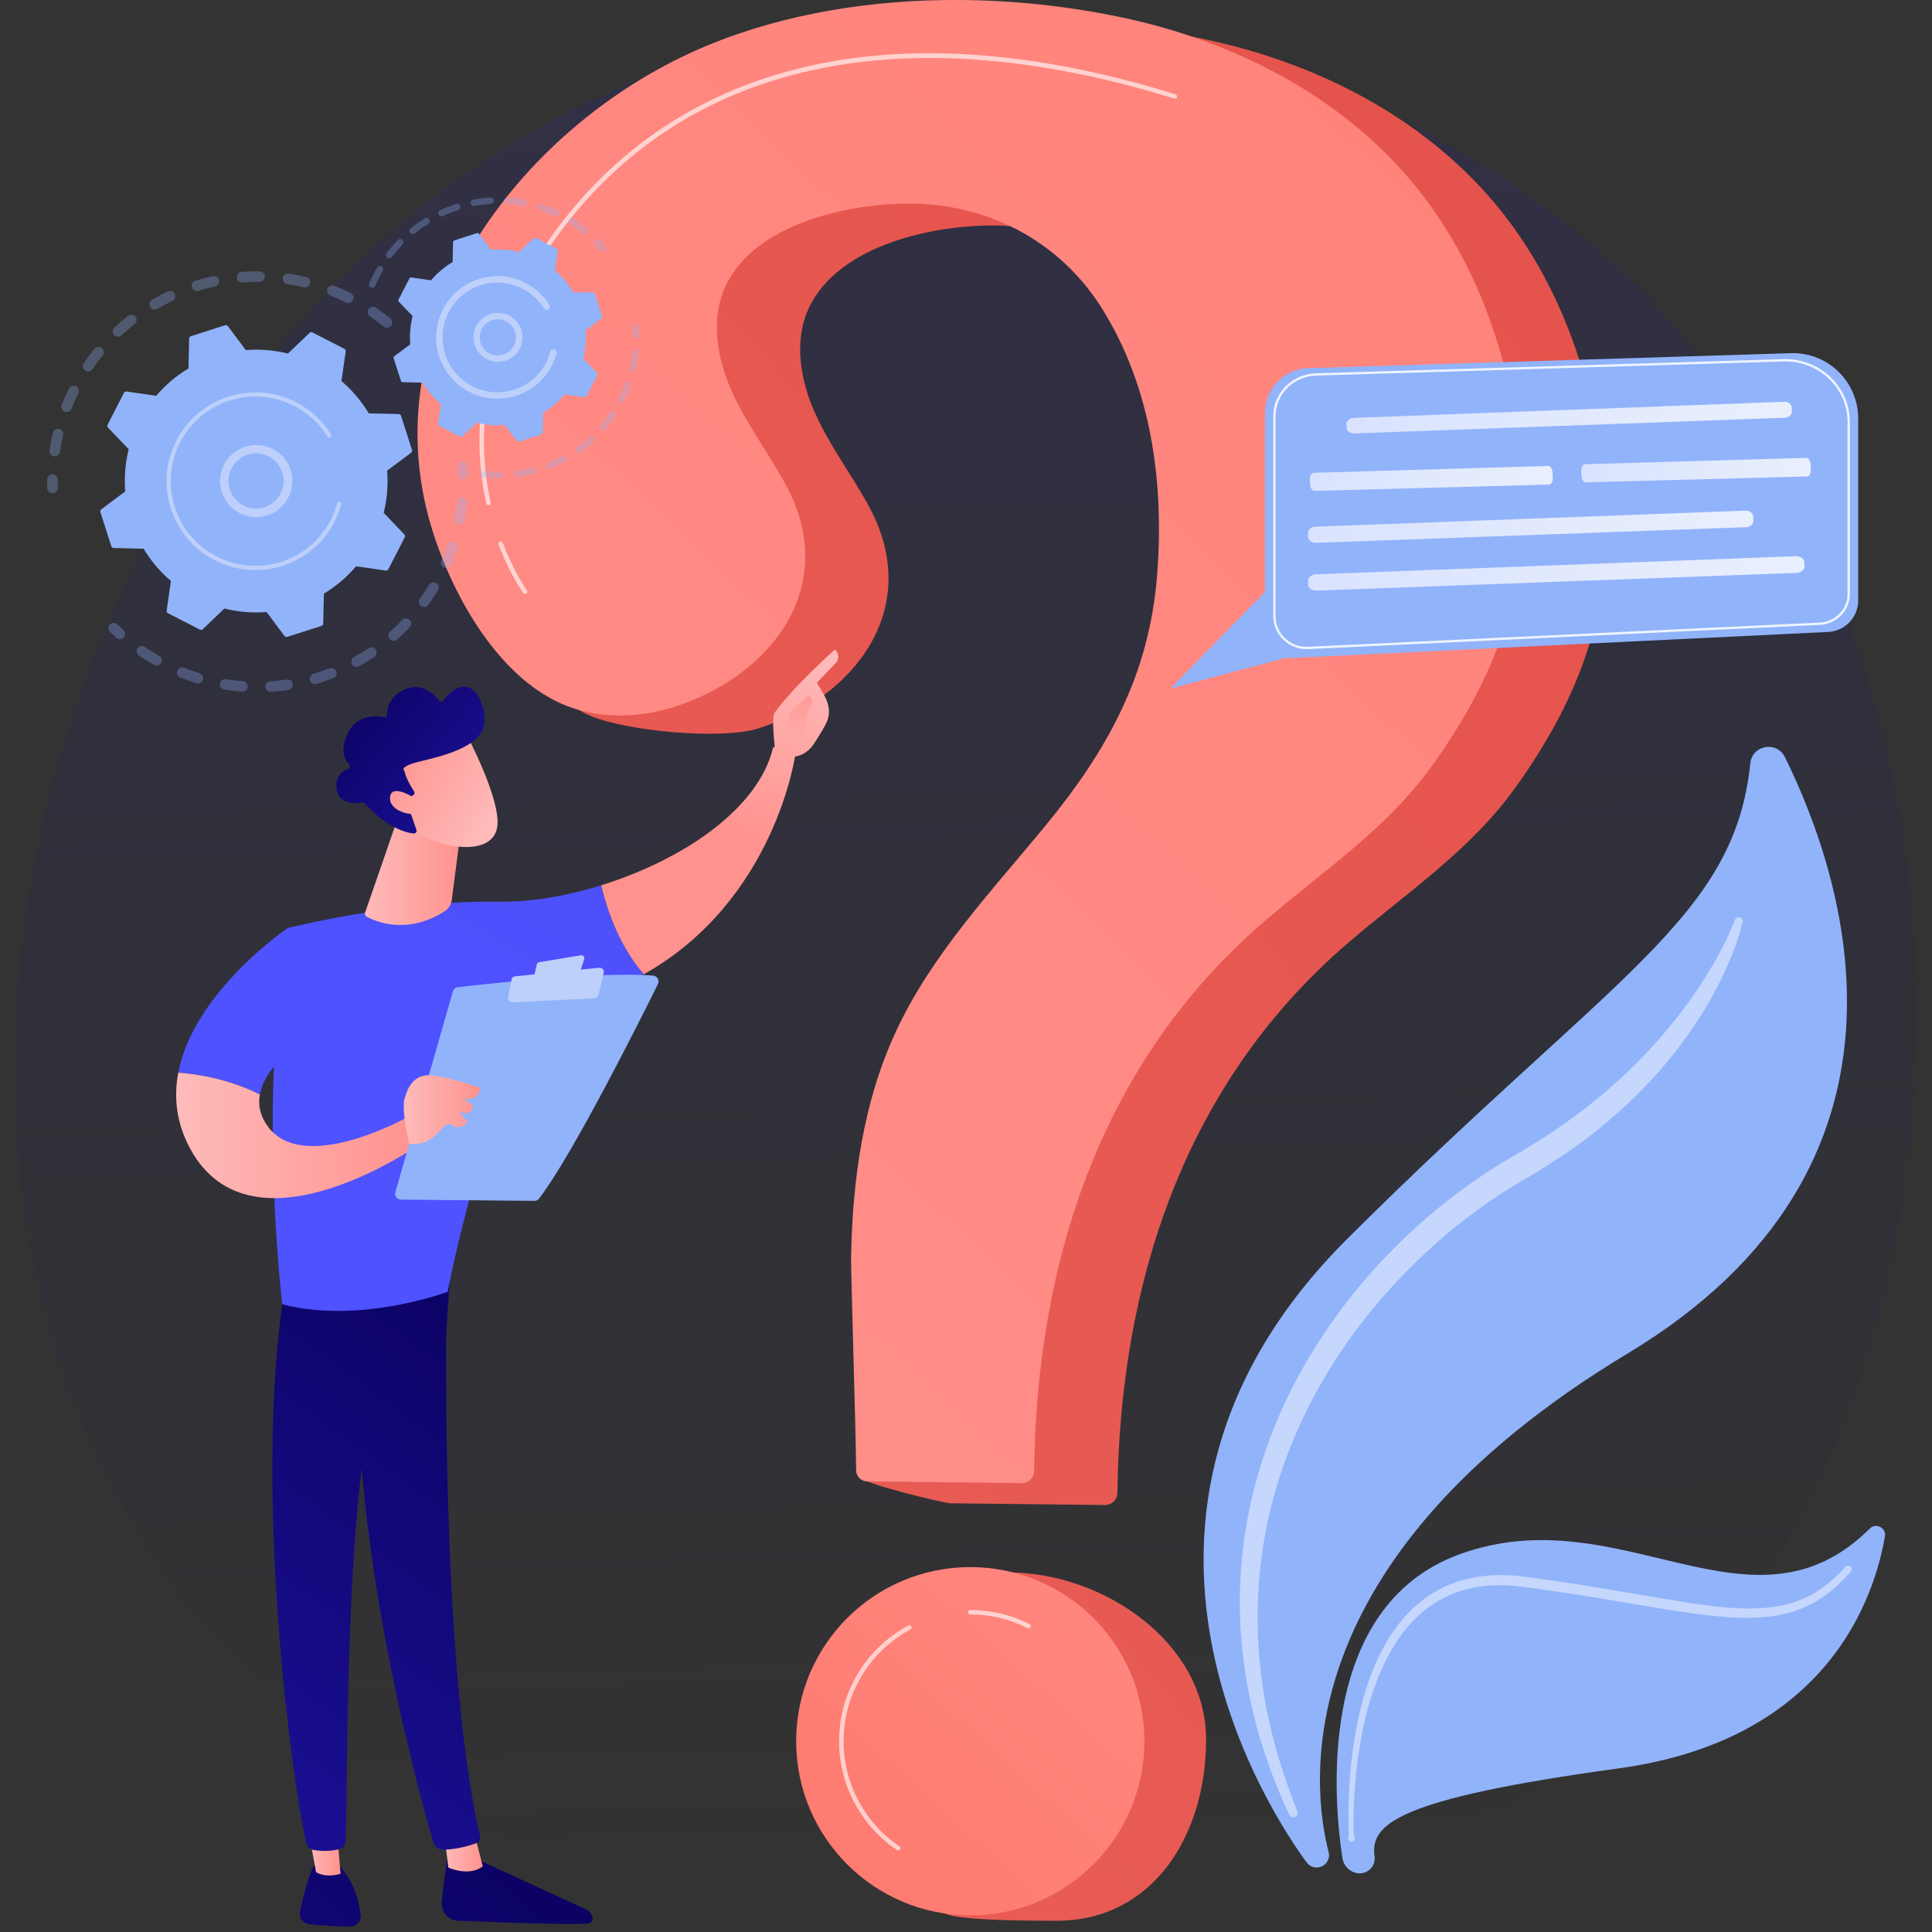 <svg width="120" height="120" viewBox="0 0 120 120" fill="none" xmlns="http://www.w3.org/2000/svg">
<rect x="0" y="0" width="120" height="120" fill="#333333" stroke="none"/>
<g clip-path="url(#clip0_464_4874)">
<path d="M105.365 103.302C102.939 105.857 100.643 107.502 98.83 108.805C77.509 124.103 52.281 119.644 46.92 118.555C39.002 116.947 23.698 113.838 12.634 100.826C-4.106 81.141 -1.499 50.127 11.486 29.653C13.86 25.908 26.405 5.123 51.905 1.79C67.337 -0.228 85.326 3.841 98.353 14.755C125.698 37.664 123.751 83.946 105.365 103.302Z" fill="url(#paint0_linear_464_4874)"/>
<path d="M81.679 115.989C81.578 115.976 81.48 115.942 81.391 115.89C81.303 115.838 81.226 115.769 81.165 115.686C79.365 113.261 66.28 94.282 83.694 76.933C100.225 60.464 107.719 57.083 108.716 47.405C108.832 46.275 110.36 46.004 110.862 47.022C114.619 54.636 120.471 72.402 101.104 84.063C79.739 96.926 81.49 111.027 82.523 115.034C82.555 115.156 82.556 115.284 82.527 115.406C82.497 115.529 82.438 115.642 82.354 115.737C82.271 115.831 82.165 115.903 82.047 115.947C81.928 115.991 81.801 116.005 81.676 115.988L81.679 115.989Z" fill="#91B3FA"/>
<path d="M84.329 116.35C84.092 116.318 83.872 116.211 83.701 116.044C83.531 115.877 83.419 115.659 83.382 115.424C82.872 112.124 81.62 99.791 90.705 96.521C100.707 92.921 108.782 102.235 116.133 94.945C116.519 94.559 117.171 94.895 117.076 95.433C116.422 99.241 113.507 108.062 100.54 109.837C86.66 111.737 85.098 113.329 85.378 115.304C85.397 115.446 85.383 115.591 85.337 115.727C85.291 115.863 85.214 115.987 85.112 116.088C85.01 116.189 84.886 116.265 84.75 116.311C84.614 116.356 84.469 116.37 84.326 116.35H84.329Z" fill="#91B3FA"/>
<path opacity="0.47" d="M108.234 57.272C108.066 57.974 107.844 58.663 107.57 59.332C107.304 59.999 107.004 60.652 106.67 61.289C106.014 62.568 105.226 63.777 104.363 64.932C102.626 67.231 100.524 69.251 98.208 70.964C97.047 71.809 95.842 72.591 94.596 73.305C93.406 73.998 92.261 74.765 91.168 75.601C88.976 77.28 86.984 79.204 85.231 81.336C81.733 85.59 79.251 90.722 78.434 96.19C78.022 98.93 78.006 101.714 78.387 104.458C78.758 107.211 79.544 109.907 80.578 112.506C80.603 112.572 80.602 112.644 80.575 112.708C80.549 112.773 80.498 112.824 80.434 112.852C80.37 112.88 80.298 112.882 80.232 112.858C80.166 112.834 80.113 112.786 80.082 112.723C78.872 110.154 77.968 107.424 77.468 104.604C76.949 101.773 76.867 98.879 77.224 96.024C77.572 93.163 78.379 90.362 79.539 87.724C80.698 85.087 82.243 82.621 84.042 80.373C85.84 78.124 87.925 76.107 90.205 74.347C91.348 73.466 92.545 72.658 93.79 71.928C95.01 71.227 96.169 70.513 97.291 69.705C99.532 68.105 101.602 66.258 103.384 64.149C104.283 63.099 105.107 61.987 105.848 60.82C106.579 59.652 107.262 58.42 107.755 57.144L107.761 57.128C107.782 57.067 107.826 57.017 107.883 56.988C107.94 56.959 108.006 56.954 108.067 56.973C108.128 56.992 108.18 57.033 108.211 57.09C108.241 57.146 108.249 57.212 108.232 57.273L108.234 57.272Z" fill="white"/>
<path opacity="0.47" d="M83.752 114.111C83.795 113.992 83.781 113.881 83.777 113.769L83.767 113.428L83.759 112.749C83.759 112.295 83.769 111.842 83.789 111.39C83.829 110.484 83.907 109.579 84.028 108.68C84.275 106.883 84.682 105.091 85.407 103.404C86.124 101.727 87.211 100.126 88.787 99.08C89.575 98.564 90.453 98.203 91.376 98.014C92.293 97.821 93.236 97.792 94.158 97.873C97.77 98.292 101.312 98.985 104.863 99.548C106.632 99.811 108.425 100.047 110.161 99.809C110.592 99.748 111.017 99.651 111.431 99.519C111.843 99.382 112.24 99.204 112.617 98.99C113.372 98.558 114.036 97.969 114.631 97.315C114.67 97.274 114.724 97.25 114.781 97.248C114.838 97.246 114.893 97.265 114.936 97.303C114.978 97.341 115.004 97.394 115.009 97.45C115.014 97.507 114.996 97.563 114.96 97.607C114.36 98.299 113.672 98.939 112.869 99.421C112.467 99.662 112.043 99.863 111.602 100.021C111.16 100.173 110.706 100.288 110.245 100.364C108.395 100.635 106.562 100.404 104.773 100.159C102.979 99.902 101.208 99.571 99.43 99.284C97.652 98.996 95.865 98.716 94.1 98.509C93.228 98.424 92.347 98.445 91.498 98.617C90.648 98.782 89.836 99.108 89.106 99.576C87.639 100.51 86.575 101.996 85.852 103.604C85.121 105.221 84.687 106.972 84.412 108.738C84.276 109.623 84.183 110.516 84.126 111.411C84.098 111.858 84.08 112.306 84.072 112.755L84.067 113.427L84.072 113.763C84.075 113.874 84.072 113.988 84.124 114.094C84.14 114.124 84.148 114.158 84.147 114.192C84.147 114.226 84.138 114.259 84.121 114.288C84.104 114.318 84.081 114.343 84.052 114.361C84.023 114.379 83.991 114.39 83.957 114.392C83.923 114.394 83.889 114.388 83.859 114.374C83.828 114.36 83.801 114.339 83.78 114.312C83.76 114.285 83.746 114.253 83.741 114.22C83.736 114.187 83.739 114.152 83.75 114.12L83.752 114.111Z" fill="white"/>
<path d="M64.875 1.363C59.432 1.32 53.941 2.183 49.083 4.199C37.774 8.891 28.177 21.306 31.934 33.986C33.154 38.105 32.513 42.65 36.617 44.44C38.837 45.409 44.884 45.986 47.183 45.222C53.294 43.193 57.311 37.641 53.988 31.482C52.923 29.511 51.545 27.711 50.627 25.665C49.709 23.62 49.289 21.196 50.226 19.16C52.065 15.165 58.175 13.894 62.137 14.014C66.814 14.155 71.052 16.469 73.569 20.437C76.705 25.383 77.499 31.398 77.04 37.139C76.549 43.281 73.959 47.972 70.078 52.685C66.735 56.742 63.055 60.636 60.834 65.4C58.795 69.771 58.129 74.619 58.037 79.404C58.019 80.331 53.408 89.071 53.427 91.741C53.43 92.118 58.655 93.369 59.035 93.372L68.63 93.479C68.833 93.482 69.028 93.404 69.174 93.262C69.319 93.121 69.402 92.927 69.405 92.724C69.551 79.735 73.546 67.35 83.66 58.626C87.341 55.452 91.304 52.867 94.166 48.86C98.245 43.149 100.257 37.53 99.676 30.482C99.146 24.045 97.026 17.604 92.83 12.61C88.32 7.243 81.72 3.891 74.86 2.445C71.576 1.754 68.231 1.392 64.875 1.363Z" fill="url(#paint1_linear_464_4874)"/>
<path d="M74.913 108.043C74.913 114.016 71.602 119.301 65.629 119.301C64.338 119.301 59.95 119.313 58.803 118.898C54.638 117.394 54.623 114.195 54.623 109.512C54.623 103.539 56.64 97.665 62.613 97.665C68.586 97.665 74.913 102.069 74.913 108.043Z" fill="url(#paint2_linear_464_4874)"/>
<path d="M59.703 5.23875e-05C54.26 -0.043 48.768 0.82 43.91 2.836C32.602 7.53 23.005 19.945 26.761 32.626C27.981 36.746 30.802 41.931 34.906 43.722C37.126 44.69 39.711 44.626 42.01 43.863C48.121 41.834 52.138 36.281 48.815 30.123C47.75 28.152 46.372 26.352 45.454 24.306C44.536 22.261 44.116 19.837 45.053 17.801C46.891 13.805 53.002 12.535 56.962 12.655C61.639 12.796 65.877 15.109 68.394 19.078C71.53 24.023 72.325 30.038 71.865 35.779C71.374 41.922 68.784 46.613 64.903 51.325C61.56 55.382 57.88 59.277 55.659 64.041C53.62 68.412 52.954 73.26 52.862 78.045C52.844 78.972 53.156 88.656 53.176 91.326C53.177 91.507 53.25 91.681 53.378 91.809C53.507 91.938 53.68 92.01 53.862 92.012L63.457 92.119C63.66 92.122 63.855 92.044 64.001 91.902C64.146 91.761 64.229 91.567 64.232 91.365C64.378 78.375 68.373 65.991 78.487 57.267C82.168 54.092 86.132 51.507 88.993 47.5C93.072 41.79 95.084 36.172 94.505 29.122C93.975 22.685 91.856 16.245 87.66 11.251C83.148 5.883 76.548 2.529 69.688 1.084C66.403 0.392 63.059 0.029 59.703 5.23875e-05Z" fill="url(#paint3_linear_464_4874)"/>
<path d="M60.267 118.966C66.24 118.966 71.082 114.124 71.082 108.151C71.082 102.177 66.24 97.335 60.267 97.335C54.293 97.335 49.451 102.177 49.451 108.151C49.451 114.124 54.293 118.966 60.267 118.966Z" fill="url(#paint4_linear_464_4874)"/>
<path opacity="0.63" d="M30.34 31.384C30.308 31.384 30.278 31.373 30.253 31.353C30.229 31.333 30.212 31.306 30.205 31.275C29.448 27.853 29.335 22.494 33.109 16.397C36.794 10.447 41.962 6.465 48.468 4.563C55.424 2.53 63.682 2.965 73.015 5.856C73.049 5.868 73.078 5.893 73.094 5.925C73.111 5.957 73.114 5.994 73.103 6.029C73.092 6.064 73.069 6.093 73.037 6.11C73.005 6.127 72.968 6.132 72.933 6.122C55.004 0.566 40.945 4.267 33.348 16.543C29.619 22.561 29.729 27.843 30.476 31.215C30.48 31.233 30.481 31.251 30.477 31.269C30.474 31.287 30.468 31.304 30.458 31.32C30.448 31.335 30.435 31.348 30.42 31.359C30.405 31.369 30.388 31.377 30.37 31.381C30.36 31.383 30.35 31.384 30.34 31.384Z" fill="white"/>
<path opacity="0.63" d="M32.615 36.89C32.593 36.89 32.571 36.885 32.552 36.875C32.532 36.865 32.515 36.851 32.502 36.833C32.469 36.79 31.69 35.712 30.965 33.815C30.952 33.78 30.953 33.742 30.968 33.708C30.983 33.675 31.011 33.648 31.046 33.635C31.08 33.622 31.118 33.623 31.152 33.638C31.186 33.653 31.212 33.681 31.225 33.716C31.935 35.575 32.719 36.659 32.725 36.669C32.736 36.684 32.743 36.701 32.748 36.719C32.752 36.736 32.753 36.755 32.75 36.773C32.747 36.791 32.741 36.808 32.731 36.824C32.722 36.839 32.709 36.853 32.694 36.864C32.671 36.88 32.643 36.89 32.615 36.89Z" fill="white"/>
<path opacity="0.63" d="M63.886 101.14C63.864 101.14 63.842 101.135 63.823 101.125C62.721 100.565 61.502 100.274 60.266 100.278C60.229 100.278 60.194 100.263 60.168 100.237C60.142 100.211 60.127 100.176 60.127 100.139C60.127 100.102 60.142 100.067 60.168 100.041C60.194 100.015 60.229 100 60.266 100C61.545 99.997 62.807 100.297 63.948 100.878C63.975 100.892 63.998 100.915 64.011 100.943C64.024 100.972 64.027 101.004 64.02 101.034C64.013 101.064 63.995 101.091 63.971 101.111C63.946 101.13 63.916 101.14 63.885 101.14H63.886Z" fill="white"/>
<path opacity="0.63" d="M55.788 114.932C55.76 114.932 55.733 114.923 55.71 114.908C54.546 114.123 53.605 113.05 52.977 111.794C52.349 110.538 52.057 109.141 52.127 107.739C52.198 106.337 52.63 104.977 53.381 103.79C54.132 102.604 55.176 101.631 56.414 100.967C56.43 100.958 56.448 100.951 56.466 100.949C56.485 100.946 56.504 100.948 56.522 100.953C56.54 100.958 56.556 100.966 56.571 100.978C56.586 100.99 56.598 101.004 56.607 101.021C56.616 101.037 56.621 101.055 56.623 101.074C56.625 101.093 56.623 101.111 56.617 101.129C56.611 101.147 56.602 101.163 56.589 101.178C56.577 101.192 56.562 101.203 56.545 101.211C55.35 101.853 54.341 102.792 53.615 103.938C52.89 105.084 52.473 106.398 52.404 107.753C52.336 109.108 52.619 110.457 53.225 111.67C53.831 112.883 54.741 113.919 55.865 114.678C55.89 114.695 55.909 114.719 55.918 114.747C55.928 114.775 55.929 114.805 55.92 114.834C55.911 114.862 55.894 114.887 55.87 114.905C55.846 114.922 55.817 114.932 55.788 114.932Z" fill="white"/>
<g opacity="0.3">
<path d="M24.289 20.234C24.262 20.267 24.228 20.295 24.19 20.316C24.153 20.336 24.111 20.349 24.069 20.354C24.026 20.358 23.983 20.354 23.941 20.342C23.9 20.33 23.862 20.31 23.828 20.282C23.555 20.062 23.271 19.849 22.976 19.651C22.905 19.603 22.856 19.529 22.839 19.445C22.822 19.361 22.839 19.274 22.885 19.202L22.889 19.197C22.938 19.125 23.013 19.076 23.099 19.06C23.184 19.044 23.272 19.062 23.344 19.111C23.651 19.319 23.953 19.543 24.24 19.776C24.303 19.826 24.345 19.898 24.358 19.978C24.37 20.058 24.353 20.14 24.309 20.207C24.303 20.217 24.296 20.226 24.289 20.234ZM21.487 18.785C21.171 18.629 20.845 18.485 20.518 18.357C20.439 18.323 20.376 18.261 20.343 18.182C20.31 18.103 20.309 18.015 20.34 17.935C20.371 17.855 20.432 17.791 20.51 17.756C20.588 17.721 20.677 17.718 20.757 17.747C21.1 17.882 21.443 18.033 21.777 18.198C21.816 18.217 21.85 18.243 21.878 18.276C21.907 18.308 21.929 18.346 21.942 18.386C21.956 18.427 21.962 18.47 21.959 18.513C21.956 18.556 21.945 18.598 21.926 18.636C21.92 18.648 21.913 18.659 21.907 18.67C21.863 18.737 21.796 18.786 21.719 18.807C21.642 18.828 21.559 18.821 21.487 18.785ZM18.875 17.842C18.532 17.761 18.183 17.693 17.835 17.641C17.75 17.627 17.674 17.58 17.623 17.511C17.573 17.441 17.552 17.355 17.564 17.27C17.577 17.185 17.623 17.108 17.691 17.057C17.76 17.005 17.846 16.982 17.932 16.994C18.298 17.049 18.667 17.12 19.027 17.206C19.069 17.216 19.108 17.234 19.143 17.259C19.178 17.284 19.207 17.316 19.23 17.353C19.253 17.389 19.268 17.43 19.274 17.473C19.281 17.515 19.28 17.558 19.27 17.6C19.261 17.636 19.247 17.671 19.227 17.703C19.19 17.759 19.136 17.803 19.073 17.828C19.01 17.853 18.941 17.857 18.875 17.841V17.842ZM16.119 17.506C15.767 17.503 15.41 17.515 15.059 17.542C15.016 17.545 14.973 17.54 14.932 17.527C14.892 17.513 14.854 17.492 14.821 17.464C14.789 17.436 14.762 17.402 14.742 17.364C14.723 17.326 14.711 17.284 14.708 17.241C14.704 17.198 14.71 17.155 14.723 17.114C14.736 17.073 14.758 17.036 14.786 17.003C14.813 16.97 14.848 16.944 14.886 16.924C14.924 16.905 14.966 16.893 15.009 16.89C15.379 16.861 15.754 16.847 16.123 16.851C16.21 16.852 16.293 16.887 16.354 16.949C16.415 17.011 16.448 17.094 16.448 17.181C16.447 17.268 16.412 17.351 16.35 17.412C16.288 17.473 16.204 17.507 16.117 17.506H16.119ZM13.355 17.793C13.012 17.868 12.667 17.958 12.33 18.063C12.247 18.089 12.157 18.08 12.08 18.04C12.003 17.999 11.946 17.93 11.92 17.847C11.895 17.764 11.903 17.674 11.944 17.597C11.984 17.52 12.053 17.463 12.136 17.437C12.491 17.328 12.854 17.232 13.216 17.153C13.279 17.14 13.345 17.145 13.405 17.169C13.465 17.193 13.517 17.234 13.554 17.287C13.59 17.341 13.61 17.404 13.611 17.468C13.612 17.533 13.594 17.597 13.558 17.651C13.535 17.687 13.505 17.718 13.47 17.742C13.435 17.767 13.396 17.784 13.354 17.793H13.355ZM10.723 18.686C10.404 18.835 10.088 19 9.783 19.176C9.745 19.199 9.704 19.214 9.661 19.221C9.617 19.228 9.573 19.226 9.53 19.215C9.488 19.204 9.448 19.185 9.413 19.159C9.378 19.132 9.349 19.099 9.327 19.061C9.305 19.023 9.291 18.981 9.285 18.938C9.28 18.894 9.283 18.85 9.295 18.808C9.307 18.766 9.328 18.726 9.355 18.692C9.383 18.658 9.417 18.63 9.456 18.609C9.777 18.424 10.11 18.25 10.445 18.095C10.522 18.065 10.607 18.066 10.684 18.097C10.761 18.128 10.823 18.187 10.858 18.261C10.893 18.336 10.898 18.421 10.873 18.5C10.848 18.579 10.794 18.645 10.723 18.686ZM3.348 28.343C3.262 28.331 3.185 28.284 3.133 28.214C3.082 28.144 3.06 28.057 3.073 27.971C3.128 27.605 3.202 27.236 3.287 26.875C3.31 26.793 3.363 26.723 3.436 26.68C3.51 26.636 3.597 26.623 3.68 26.643C3.762 26.663 3.834 26.714 3.88 26.786C3.925 26.858 3.941 26.945 3.924 27.028C3.841 27.371 3.773 27.721 3.721 28.069C3.713 28.115 3.697 28.158 3.672 28.197C3.637 28.25 3.589 28.292 3.531 28.318C3.474 28.344 3.41 28.353 3.348 28.343ZM8.358 20.136C8.08 20.352 7.809 20.583 7.551 20.821C7.487 20.88 7.403 20.912 7.316 20.909C7.229 20.905 7.147 20.868 7.088 20.804C7.029 20.741 6.998 20.656 7.001 20.569C7.004 20.482 7.042 20.4 7.105 20.341C7.377 20.089 7.663 19.846 7.955 19.618C8.016 19.57 8.092 19.545 8.17 19.548C8.248 19.552 8.322 19.582 8.379 19.635C8.436 19.688 8.473 19.76 8.482 19.837C8.491 19.914 8.472 19.992 8.429 20.057C8.409 20.087 8.384 20.113 8.356 20.136H8.358ZM4.016 25.571C3.976 25.555 3.939 25.532 3.908 25.502C3.877 25.472 3.853 25.436 3.835 25.397C3.818 25.357 3.809 25.315 3.808 25.272C3.808 25.229 3.815 25.186 3.831 25.146C3.967 24.803 4.12 24.46 4.285 24.126C4.325 24.051 4.393 23.995 4.474 23.969C4.555 23.943 4.642 23.95 4.719 23.987C4.795 24.025 4.853 24.091 4.882 24.171C4.91 24.252 4.906 24.34 4.871 24.417C4.714 24.733 4.571 25.06 4.44 25.386C4.424 25.426 4.401 25.463 4.371 25.494C4.341 25.525 4.306 25.549 4.266 25.567C4.227 25.584 4.184 25.593 4.141 25.593C4.098 25.594 4.056 25.587 4.016 25.571ZM6.373 22.079C6.151 22.352 5.938 22.636 5.74 22.929C5.691 22.998 5.616 23.046 5.533 23.061C5.449 23.076 5.363 23.059 5.292 23.012C5.222 22.965 5.172 22.892 5.154 22.809C5.136 22.726 5.15 22.64 5.195 22.567L5.199 22.561C5.407 22.254 5.632 21.953 5.865 21.666C5.918 21.6 5.994 21.557 6.077 21.546C6.161 21.535 6.246 21.556 6.314 21.606C6.382 21.656 6.428 21.73 6.443 21.813C6.458 21.896 6.44 21.981 6.394 22.052C6.388 22.06 6.38 22.071 6.373 22.079Z" fill="#91B3FA"/>
<path d="M3.535 30.492C3.571 30.437 3.589 30.371 3.587 30.304C3.582 30.135 3.58 29.964 3.581 29.794C3.583 29.75 3.576 29.706 3.561 29.665C3.546 29.624 3.522 29.587 3.492 29.555C3.462 29.523 3.425 29.497 3.385 29.48C3.345 29.462 3.301 29.453 3.257 29.452C3.213 29.452 3.17 29.46 3.129 29.477C3.088 29.494 3.052 29.519 3.021 29.55C2.99 29.582 2.966 29.619 2.95 29.66C2.933 29.701 2.926 29.744 2.927 29.788C2.927 29.967 2.927 30.147 2.933 30.325C2.936 30.394 2.96 30.46 3.003 30.515C3.046 30.569 3.105 30.608 3.172 30.627C3.239 30.645 3.309 30.642 3.374 30.618C3.439 30.594 3.495 30.55 3.533 30.492H3.535Z" fill="#91B3FA"/>
</g>
<g opacity="0.3">
<path d="M7.716 39.552C7.759 39.487 7.776 39.408 7.766 39.331C7.756 39.254 7.719 39.183 7.662 39.131C7.536 39.018 7.411 38.901 7.29 38.781C7.228 38.721 7.145 38.687 7.058 38.688C6.971 38.688 6.888 38.724 6.827 38.785C6.766 38.847 6.733 38.931 6.733 39.018C6.734 39.105 6.769 39.188 6.831 39.248C6.96 39.374 7.091 39.498 7.222 39.617C7.287 39.675 7.372 39.705 7.458 39.701C7.545 39.697 7.626 39.658 7.685 39.593C7.696 39.581 7.707 39.567 7.716 39.552Z" fill="#91B3FA"/>
<path d="M26.592 37.592C26.539 37.656 26.463 37.697 26.381 37.707C26.299 37.718 26.215 37.696 26.148 37.648C26.081 37.599 26.034 37.526 26.018 37.445C26.003 37.363 26.018 37.279 26.062 37.209C26.264 36.929 26.457 36.637 26.638 36.338C26.659 36.299 26.688 36.265 26.723 36.238C26.757 36.211 26.797 36.191 26.84 36.18C26.882 36.169 26.926 36.166 26.97 36.172C27.013 36.178 27.055 36.193 27.093 36.216C27.131 36.239 27.163 36.269 27.189 36.304C27.215 36.34 27.233 36.38 27.243 36.423C27.253 36.466 27.254 36.511 27.246 36.554C27.239 36.597 27.222 36.639 27.198 36.675C27.12 36.806 27.039 36.934 26.957 37.061C26.839 37.24 26.716 37.419 26.592 37.592ZM27.582 35.26C27.502 35.226 27.44 35.162 27.408 35.081C27.376 35.001 27.377 34.911 27.41 34.832C27.547 34.513 27.673 34.185 27.783 33.857C27.795 33.815 27.816 33.776 27.844 33.742C27.872 33.708 27.907 33.68 27.946 33.66C27.985 33.639 28.027 33.627 28.071 33.624C28.115 33.62 28.159 33.626 28.201 33.64C28.242 33.654 28.281 33.676 28.314 33.705C28.347 33.734 28.373 33.77 28.392 33.809C28.411 33.849 28.422 33.892 28.424 33.936C28.426 33.98 28.419 34.024 28.403 34.065C28.288 34.41 28.156 34.755 28.011 35.091C28.004 35.108 27.995 35.124 27.985 35.14C27.943 35.204 27.879 35.252 27.805 35.273C27.732 35.296 27.652 35.291 27.582 35.26ZM25.451 38.963C25.199 39.226 24.933 39.483 24.66 39.724C24.594 39.779 24.51 39.806 24.425 39.799C24.34 39.793 24.261 39.754 24.205 39.69C24.148 39.626 24.119 39.543 24.123 39.458C24.127 39.372 24.164 39.292 24.226 39.234C24.486 39.004 24.74 38.763 24.978 38.511C25.034 38.452 25.11 38.416 25.191 38.41C25.273 38.404 25.353 38.429 25.417 38.48C25.481 38.53 25.524 38.603 25.537 38.683C25.551 38.763 25.533 38.846 25.489 38.914C25.478 38.932 25.465 38.948 25.451 38.963ZM28.471 32.597C28.429 32.59 28.389 32.574 28.352 32.55C28.317 32.527 28.285 32.496 28.261 32.461C28.237 32.425 28.22 32.385 28.211 32.343C28.202 32.301 28.202 32.258 28.21 32.216C28.273 31.873 28.324 31.528 28.358 31.183C28.362 31.14 28.374 31.098 28.394 31.059C28.415 31.021 28.442 30.987 28.476 30.959C28.509 30.931 28.548 30.91 28.589 30.898C28.631 30.885 28.674 30.881 28.718 30.885C28.761 30.889 28.803 30.902 28.841 30.923C28.879 30.944 28.913 30.972 28.94 31.006C28.967 31.04 28.987 31.079 28.999 31.12C29.011 31.162 29.015 31.206 29.01 31.249C28.973 31.612 28.92 31.978 28.853 32.336C28.845 32.378 28.829 32.419 28.806 32.455C28.782 32.491 28.752 32.522 28.716 32.546C28.681 32.57 28.641 32.587 28.599 32.596C28.557 32.605 28.513 32.605 28.471 32.597ZM23.246 40.81C22.943 41.012 22.628 41.203 22.307 41.379C22.27 41.399 22.228 41.412 22.186 41.417C22.143 41.422 22.1 41.418 22.058 41.406C22.017 41.394 21.978 41.374 21.945 41.348C21.911 41.321 21.883 41.288 21.863 41.25C21.842 41.212 21.829 41.171 21.824 41.128C21.819 41.086 21.823 41.042 21.835 41.001C21.847 40.96 21.867 40.921 21.893 40.887C21.92 40.854 21.953 40.826 21.991 40.805C22.295 40.638 22.595 40.456 22.883 40.265C22.946 40.224 23.02 40.205 23.095 40.212C23.17 40.22 23.239 40.252 23.293 40.305C23.346 40.358 23.38 40.427 23.389 40.501C23.397 40.576 23.38 40.651 23.34 40.714C23.316 40.752 23.284 40.785 23.246 40.81ZM20.69 42.129C20.349 42.257 19.999 42.377 19.649 42.479C19.567 42.501 19.479 42.489 19.404 42.447C19.33 42.405 19.275 42.336 19.251 42.254C19.227 42.171 19.236 42.083 19.277 42.008C19.317 41.932 19.385 41.876 19.467 41.85C19.799 41.754 20.132 41.641 20.456 41.517C20.496 41.501 20.539 41.492 20.583 41.492C20.627 41.492 20.67 41.501 20.711 41.518C20.751 41.536 20.787 41.561 20.818 41.592C20.848 41.624 20.872 41.661 20.888 41.702C20.903 41.743 20.911 41.787 20.909 41.831C20.908 41.874 20.897 41.917 20.879 41.957C20.86 41.997 20.834 42.033 20.802 42.062C20.769 42.091 20.731 42.114 20.69 42.129ZM17.907 42.857C17.546 42.911 17.178 42.949 16.815 42.972C16.73 42.975 16.647 42.945 16.584 42.888C16.521 42.831 16.482 42.752 16.477 42.667C16.471 42.582 16.499 42.498 16.554 42.433C16.609 42.368 16.687 42.327 16.772 42.319C17.117 42.297 17.467 42.261 17.81 42.209C17.853 42.202 17.897 42.203 17.94 42.213C17.983 42.222 18.023 42.241 18.058 42.266C18.094 42.292 18.124 42.324 18.147 42.362C18.169 42.399 18.185 42.441 18.191 42.484C18.197 42.528 18.195 42.572 18.184 42.614C18.173 42.656 18.154 42.696 18.127 42.731C18.1 42.766 18.067 42.795 18.029 42.816C17.991 42.838 17.949 42.852 17.905 42.857H17.907ZM15.031 42.963C14.666 42.936 14.3 42.894 13.94 42.835C13.896 42.829 13.854 42.815 13.816 42.793C13.778 42.771 13.745 42.742 13.718 42.706C13.692 42.671 13.673 42.631 13.662 42.589C13.652 42.546 13.65 42.502 13.657 42.458C13.664 42.415 13.68 42.373 13.703 42.336C13.726 42.299 13.757 42.267 13.793 42.242C13.829 42.216 13.869 42.199 13.912 42.19C13.955 42.181 14 42.18 14.043 42.188C14.386 42.243 14.733 42.284 15.079 42.309C15.165 42.315 15.246 42.356 15.303 42.422C15.359 42.487 15.388 42.573 15.381 42.66C15.375 42.746 15.334 42.827 15.269 42.883C15.203 42.94 15.117 42.968 15.031 42.962V42.963ZM12.202 42.434C11.854 42.328 11.505 42.206 11.167 42.07C11.095 42.033 11.039 41.97 11.011 41.895C10.983 41.819 10.983 41.735 11.013 41.66C11.043 41.584 11.099 41.523 11.172 41.487C11.244 41.45 11.327 41.443 11.405 41.464C11.727 41.593 12.059 41.709 12.391 41.81C12.474 41.836 12.544 41.893 12.584 41.969C12.625 42.046 12.634 42.136 12.608 42.219C12.6 42.248 12.587 42.276 12.57 42.302C12.531 42.361 12.474 42.407 12.407 42.431C12.341 42.455 12.268 42.457 12.2 42.436L12.202 42.434ZM9.559 41.298C9.326 41.166 9.094 41.025 8.869 40.879C8.788 40.826 8.707 40.772 8.627 40.718C8.592 40.694 8.561 40.663 8.537 40.627C8.513 40.591 8.497 40.551 8.489 40.508C8.481 40.466 8.482 40.422 8.491 40.38C8.5 40.338 8.517 40.298 8.542 40.263C8.591 40.191 8.666 40.142 8.751 40.126C8.837 40.11 8.925 40.128 8.996 40.177C9.072 40.229 9.149 40.28 9.226 40.33C9.44 40.469 9.66 40.603 9.882 40.729C9.958 40.772 10.013 40.843 10.036 40.926C10.06 41.01 10.049 41.099 10.006 41.175C10.003 41.181 9.999 41.187 9.995 41.192C9.95 41.263 9.88 41.314 9.798 41.334C9.716 41.354 9.63 41.342 9.557 41.3L9.559 41.298Z" fill="#91B3FA"/>
<path d="M29.014 29.648C29.051 29.591 29.069 29.525 29.067 29.457C29.06 29.28 29.05 29.1 29.036 28.922C29.027 28.837 28.985 28.759 28.92 28.704C28.855 28.65 28.77 28.623 28.685 28.629C28.6 28.636 28.521 28.675 28.465 28.739C28.408 28.803 28.379 28.886 28.383 28.971C28.396 29.143 28.406 29.314 28.412 29.48C28.415 29.55 28.44 29.616 28.483 29.67C28.526 29.724 28.585 29.763 28.652 29.781C28.719 29.8 28.789 29.797 28.854 29.773C28.919 29.748 28.974 29.704 29.012 29.647L29.014 29.648Z" fill="#91B3FA"/>
</g>
<path d="M24.909 25.823C24.899 25.792 24.88 25.766 24.855 25.747C24.829 25.728 24.799 25.717 24.767 25.716L22.905 25.674C22.452 24.917 21.879 24.24 21.207 23.668L21.473 21.825C21.478 21.794 21.472 21.762 21.458 21.733C21.443 21.705 21.42 21.682 21.392 21.667L19.406 20.648C19.378 20.634 19.346 20.628 19.314 20.633C19.283 20.638 19.253 20.652 19.23 20.674L17.886 21.959C17.031 21.746 16.146 21.674 15.267 21.745L14.153 20.254C14.134 20.228 14.107 20.209 14.076 20.2C14.045 20.19 14.012 20.19 13.982 20.2L11.855 20.882C11.825 20.891 11.798 20.91 11.779 20.936C11.76 20.961 11.749 20.992 11.749 21.024L11.706 22.885C10.95 23.338 10.272 23.912 9.701 24.583L7.858 24.317C7.826 24.313 7.794 24.318 7.766 24.333C7.737 24.348 7.714 24.371 7.7 24.399L6.682 26.384C6.668 26.412 6.662 26.444 6.667 26.476C6.671 26.507 6.686 26.536 6.708 26.559L7.993 27.904C7.78 28.759 7.708 29.644 7.779 30.522L6.288 31.637C6.262 31.656 6.243 31.682 6.234 31.713C6.224 31.743 6.224 31.776 6.234 31.806L6.915 33.932C6.925 33.963 6.944 33.989 6.97 34.008C6.995 34.027 7.026 34.038 7.058 34.039L8.919 34.082C9.372 34.837 9.945 35.514 10.616 36.086L10.35 37.928C10.346 37.96 10.351 37.992 10.366 38.021C10.38 38.049 10.403 38.072 10.432 38.087L12.417 39.108C12.446 39.123 12.478 39.128 12.509 39.124C12.541 39.119 12.57 39.105 12.593 39.083L13.938 37.797C14.793 38.011 15.677 38.083 16.556 38.012L17.67 39.503C17.69 39.529 17.716 39.548 17.747 39.558C17.778 39.567 17.811 39.567 17.842 39.557L19.968 38.875C19.999 38.866 20.025 38.847 20.044 38.821C20.063 38.796 20.074 38.765 20.075 38.733L20.117 36.872C20.873 36.418 21.549 35.845 22.119 35.174L23.962 35.439C23.994 35.444 24.026 35.439 24.054 35.424C24.083 35.409 24.106 35.386 24.12 35.358L25.142 33.372C25.157 33.344 25.162 33.312 25.158 33.28C25.153 33.249 25.139 33.22 25.117 33.197L23.831 31.852C24.044 30.997 24.117 30.112 24.045 29.234L25.536 28.119C25.562 28.1 25.581 28.073 25.591 28.042C25.601 28.012 25.601 27.979 25.59 27.948L24.909 25.823Z" fill="#91B3FA"/>
<path d="M17.595 31.363C17.211 31.798 16.673 32.067 16.094 32.113C15.516 32.16 14.941 31.98 14.492 31.612C14.044 31.244 13.755 30.716 13.687 30.14C13.62 29.563 13.778 28.983 14.129 28.521C14.48 28.058 14.997 27.751 15.571 27.662C16.145 27.573 16.73 27.71 17.205 28.044C17.68 28.378 18.007 28.883 18.117 29.453C18.227 30.023 18.111 30.613 17.795 31.1C17.735 31.192 17.668 31.28 17.595 31.363ZM14.194 29.986C14.22 30.393 14.39 30.777 14.673 31.069C14.957 31.362 15.335 31.544 15.741 31.582C16.146 31.621 16.552 31.515 16.886 31.281C17.22 31.048 17.46 30.703 17.563 30.309C17.666 29.915 17.625 29.497 17.448 29.131C17.271 28.764 16.969 28.472 16.596 28.308C16.224 28.143 15.805 28.117 15.414 28.233C15.024 28.35 14.688 28.601 14.466 28.943C14.265 29.252 14.17 29.618 14.194 29.986Z" fill="#BDD0FB"/>
<path d="M20.491 32.905C20.594 32.747 20.689 32.583 20.776 32.415C20.803 32.361 20.829 32.308 20.855 32.253C20.982 31.987 21.087 31.71 21.17 31.427C21.17 31.423 21.17 31.419 21.173 31.416L21.183 31.383C21.189 31.362 21.194 31.34 21.2 31.319C21.207 31.292 21.206 31.264 21.196 31.238C21.186 31.212 21.169 31.19 21.145 31.175C21.134 31.168 21.121 31.162 21.108 31.158C21.091 31.154 21.074 31.153 21.057 31.155C21.04 31.157 21.023 31.163 21.008 31.172C20.993 31.18 20.98 31.192 20.97 31.205C20.959 31.219 20.952 31.234 20.947 31.251C20.668 32.29 20.076 33.218 19.253 33.91C18.43 34.602 17.414 35.026 16.343 35.124C15.349 35.216 14.349 35.022 13.461 34.564C13.3 34.481 13.143 34.391 12.991 34.292C11.862 33.556 11.058 32.414 10.747 31.102C10.435 29.79 10.64 28.409 11.318 27.244C11.996 26.078 13.095 25.218 14.389 24.84C15.684 24.462 17.073 24.596 18.272 25.214C18.43 25.295 18.584 25.385 18.734 25.482C19.379 25.901 19.925 26.457 20.331 27.111C20.341 27.127 20.355 27.141 20.371 27.151C20.396 27.168 20.426 27.175 20.455 27.172C20.485 27.169 20.513 27.156 20.534 27.136C20.556 27.115 20.569 27.087 20.573 27.057C20.576 27.028 20.569 26.998 20.553 26.973C20.026 26.125 19.279 25.437 18.391 24.981C15.685 23.588 12.348 24.657 10.957 27.363C10.333 28.577 10.18 29.98 10.529 31.3C10.878 32.621 11.704 33.765 12.848 34.512C13.007 34.615 13.171 34.71 13.339 34.797C14.554 35.422 15.958 35.575 17.279 35.226C18.6 34.877 19.744 34.05 20.491 32.905Z" fill="#BDD0FB"/>
<g opacity="0.3">
<path d="M37.626 15.541C37.65 15.504 37.661 15.461 37.659 15.417C37.656 15.374 37.639 15.332 37.61 15.299C37.499 15.171 37.381 15.042 37.262 14.917C37.243 14.897 37.221 14.88 37.197 14.869C37.172 14.857 37.145 14.851 37.118 14.85C37.091 14.849 37.064 14.854 37.039 14.864C37.014 14.873 36.99 14.888 36.971 14.907C36.951 14.926 36.936 14.948 36.925 14.973C36.915 14.998 36.909 15.025 36.909 15.053C36.909 15.08 36.915 15.107 36.925 15.132C36.936 15.156 36.952 15.179 36.971 15.198C37.085 15.315 37.197 15.438 37.303 15.562C37.321 15.582 37.342 15.599 37.365 15.611C37.389 15.623 37.415 15.63 37.441 15.632C37.468 15.634 37.495 15.631 37.52 15.623C37.545 15.615 37.569 15.601 37.589 15.584C37.603 15.572 37.616 15.557 37.626 15.541Z" fill="#91B3FA"/>
<path d="M36.498 14.476C36.464 14.517 36.415 14.544 36.362 14.55C36.309 14.555 36.255 14.54 36.214 14.506C35.994 14.329 35.765 14.162 35.528 14.008C35.478 13.976 35.428 13.944 35.377 13.912C35.331 13.884 35.299 13.839 35.287 13.787C35.275 13.735 35.284 13.68 35.312 13.634C35.341 13.59 35.387 13.559 35.438 13.547C35.49 13.535 35.544 13.543 35.59 13.569C35.644 13.602 35.696 13.635 35.748 13.669C35.997 13.831 36.237 14.005 36.468 14.191C36.508 14.223 36.533 14.267 36.541 14.317C36.549 14.366 36.539 14.416 36.511 14.458C36.506 14.464 36.502 14.47 36.498 14.476ZM34.472 13.425C34.161 13.282 33.842 13.157 33.516 13.052C33.465 13.036 33.422 13 33.397 12.952C33.373 12.904 33.368 12.849 33.385 12.798C33.401 12.746 33.437 12.704 33.485 12.679C33.532 12.655 33.588 12.65 33.639 12.666C33.981 12.776 34.316 12.907 34.642 13.058C34.666 13.069 34.687 13.085 34.706 13.104C34.724 13.124 34.737 13.146 34.747 13.171C34.756 13.196 34.76 13.223 34.759 13.249C34.758 13.276 34.751 13.302 34.74 13.326C34.736 13.335 34.732 13.344 34.726 13.351C34.7 13.392 34.659 13.422 34.613 13.436C34.566 13.45 34.516 13.446 34.472 13.425ZM32.52 12.8C32.185 12.737 31.845 12.695 31.504 12.674C31.477 12.673 31.451 12.666 31.426 12.655C31.402 12.643 31.38 12.627 31.362 12.607C31.344 12.587 31.33 12.564 31.321 12.539C31.312 12.513 31.308 12.486 31.31 12.459C31.312 12.432 31.319 12.406 31.331 12.382C31.343 12.358 31.359 12.336 31.38 12.319C31.4 12.301 31.424 12.288 31.449 12.279C31.475 12.271 31.502 12.268 31.529 12.27C31.887 12.292 32.244 12.337 32.597 12.403C32.623 12.408 32.648 12.418 32.67 12.432C32.693 12.447 32.712 12.466 32.727 12.488C32.742 12.509 32.752 12.534 32.758 12.56C32.763 12.586 32.764 12.613 32.759 12.639C32.754 12.665 32.744 12.69 32.73 12.711C32.708 12.745 32.676 12.772 32.639 12.788C32.601 12.804 32.56 12.808 32.52 12.8ZM30.475 12.674C30.134 12.695 29.794 12.738 29.457 12.8C29.405 12.808 29.352 12.796 29.31 12.765C29.267 12.735 29.238 12.689 29.228 12.638C29.218 12.586 29.229 12.533 29.258 12.489C29.286 12.445 29.331 12.415 29.382 12.403C29.735 12.337 30.092 12.293 30.451 12.271C30.477 12.269 30.504 12.273 30.529 12.281C30.554 12.29 30.577 12.303 30.597 12.321C30.617 12.338 30.633 12.36 30.645 12.383C30.656 12.407 30.663 12.433 30.665 12.46C30.666 12.486 30.663 12.513 30.654 12.538C30.645 12.563 30.632 12.586 30.614 12.606C30.597 12.626 30.576 12.642 30.552 12.654C30.528 12.665 30.502 12.672 30.475 12.674ZM28.461 13.05C28.135 13.154 27.815 13.278 27.504 13.421C27.455 13.442 27.4 13.443 27.351 13.424C27.302 13.405 27.262 13.367 27.24 13.319C27.218 13.271 27.216 13.216 27.233 13.167C27.251 13.117 27.288 13.076 27.335 13.053C27.662 12.904 27.997 12.774 28.338 12.665C28.364 12.657 28.39 12.654 28.417 12.656C28.444 12.659 28.469 12.666 28.493 12.678C28.517 12.691 28.537 12.707 28.555 12.728C28.572 12.748 28.585 12.771 28.593 12.797C28.601 12.822 28.604 12.849 28.602 12.875C28.599 12.902 28.592 12.928 28.579 12.951C28.567 12.975 28.551 12.996 28.53 13.013C28.51 13.03 28.486 13.043 28.461 13.051V13.05ZM26.599 13.905C26.308 14.085 26.028 14.282 25.761 14.497C25.719 14.53 25.666 14.545 25.613 14.539C25.56 14.532 25.512 14.506 25.479 14.464C25.446 14.423 25.43 14.37 25.435 14.317C25.441 14.264 25.467 14.215 25.508 14.181C25.788 13.957 26.081 13.75 26.386 13.561C26.425 13.537 26.471 13.527 26.517 13.532C26.562 13.538 26.605 13.559 26.637 13.592C26.669 13.625 26.688 13.667 26.693 13.713C26.697 13.759 26.686 13.805 26.661 13.843C26.645 13.868 26.624 13.889 26.599 13.905H26.599ZM25.003 15.188C24.765 15.434 24.543 15.695 24.337 15.968C24.304 16.01 24.256 16.037 24.203 16.044C24.151 16.05 24.098 16.036 24.056 16.004C24.014 15.973 23.985 15.925 23.978 15.873C23.97 15.821 23.983 15.767 24.014 15.724C24.23 15.438 24.464 15.165 24.713 14.907C24.751 14.87 24.802 14.85 24.854 14.85C24.906 14.851 24.956 14.871 24.994 14.908C25.032 14.944 25.054 14.994 25.055 15.046C25.057 15.098 25.038 15.149 25.003 15.188ZM23.048 17.851C22.999 17.83 22.96 17.79 22.94 17.741C22.919 17.691 22.92 17.636 22.941 17.586C23.063 17.299 23.2 17.018 23.351 16.746C23.373 16.703 23.397 16.663 23.421 16.622C23.434 16.599 23.451 16.579 23.472 16.562C23.493 16.546 23.517 16.534 23.543 16.527C23.569 16.521 23.596 16.519 23.622 16.523C23.648 16.526 23.674 16.535 23.697 16.549C23.743 16.575 23.777 16.62 23.791 16.671C23.805 16.723 23.798 16.779 23.771 16.825C23.748 16.863 23.728 16.902 23.705 16.942C23.56 17.201 23.429 17.469 23.313 17.743C23.308 17.754 23.302 17.764 23.296 17.774C23.27 17.814 23.231 17.844 23.186 17.858C23.14 17.872 23.092 17.869 23.048 17.851H23.048Z" fill="#91B3FA"/>
</g>
<g opacity="0.3">
<path d="M38.236 25.845C38.04 26.139 37.826 26.42 37.596 26.688C37.56 26.726 37.512 26.748 37.459 26.751C37.407 26.754 37.356 26.736 37.317 26.703C37.277 26.669 37.252 26.621 37.247 26.569C37.242 26.517 37.258 26.465 37.29 26.424C37.509 26.169 37.713 25.9 37.901 25.62C37.915 25.598 37.934 25.579 37.956 25.564C37.978 25.549 38.003 25.539 38.029 25.534C38.054 25.528 38.081 25.528 38.107 25.533C38.133 25.538 38.158 25.548 38.18 25.563C38.203 25.578 38.222 25.596 38.236 25.618C38.251 25.64 38.262 25.665 38.267 25.691C38.272 25.717 38.273 25.744 38.267 25.77C38.263 25.796 38.252 25.821 38.238 25.843L38.236 25.845ZM38.499 25.02C38.475 25.008 38.455 24.991 38.437 24.971C38.42 24.951 38.407 24.928 38.398 24.902C38.39 24.877 38.387 24.851 38.389 24.824C38.391 24.798 38.398 24.772 38.41 24.748C38.563 24.448 38.697 24.138 38.812 23.821C38.831 23.771 38.868 23.73 38.917 23.708C38.965 23.686 39.021 23.683 39.071 23.702C39.121 23.72 39.162 23.757 39.185 23.806C39.208 23.854 39.21 23.909 39.192 23.96C39.071 24.291 38.931 24.616 38.771 24.931C38.768 24.937 38.764 24.944 38.76 24.95C38.733 24.992 38.691 25.022 38.643 25.035C38.595 25.048 38.544 25.042 38.499 25.02ZM36.858 27.447C36.596 27.684 36.321 27.906 36.033 28.11C36.011 28.126 35.987 28.137 35.961 28.143C35.934 28.149 35.907 28.15 35.881 28.146C35.855 28.142 35.829 28.132 35.807 28.118C35.784 28.104 35.764 28.085 35.749 28.063C35.733 28.042 35.722 28.017 35.717 27.991C35.711 27.965 35.71 27.938 35.715 27.911C35.719 27.885 35.729 27.86 35.744 27.837C35.758 27.815 35.777 27.795 35.799 27.78C36.074 27.585 36.337 27.374 36.586 27.147C36.623 27.115 36.67 27.096 36.719 27.095C36.768 27.095 36.815 27.112 36.853 27.143C36.89 27.175 36.914 27.22 36.922 27.268C36.929 27.317 36.918 27.366 36.892 27.407C36.882 27.422 36.871 27.435 36.858 27.447ZM39.251 23.096C39.198 23.084 39.153 23.051 39.125 23.006C39.096 22.96 39.087 22.905 39.099 22.853C39.174 22.525 39.23 22.192 39.265 21.857C39.273 21.805 39.3 21.759 39.341 21.727C39.383 21.694 39.435 21.68 39.487 21.685C39.539 21.691 39.587 21.716 39.62 21.756C39.654 21.796 39.671 21.848 39.667 21.9C39.63 22.252 39.572 22.601 39.493 22.945C39.487 22.968 39.478 22.99 39.465 23.01C39.443 23.044 39.41 23.071 39.371 23.086C39.333 23.102 39.291 23.105 39.251 23.096ZM35.134 28.667C34.823 28.835 34.502 28.983 34.174 29.112C34.124 29.132 34.068 29.131 34.019 29.11C33.97 29.088 33.931 29.048 33.911 28.998C33.892 28.948 33.893 28.892 33.914 28.843C33.936 28.794 33.976 28.755 34.026 28.736C34.339 28.613 34.645 28.471 34.942 28.311C34.981 28.29 35.027 28.282 35.071 28.29C35.115 28.297 35.156 28.319 35.186 28.352C35.217 28.385 35.235 28.428 35.239 28.472C35.243 28.517 35.231 28.562 35.207 28.599C35.189 28.628 35.163 28.651 35.134 28.668V28.667ZM33.167 29.439C32.825 29.527 32.478 29.595 32.128 29.641C32.076 29.646 32.024 29.63 31.983 29.598C31.942 29.565 31.916 29.518 31.909 29.466C31.902 29.415 31.915 29.362 31.946 29.32C31.977 29.278 32.023 29.25 32.075 29.241C32.408 29.196 32.739 29.131 33.066 29.047C33.092 29.039 33.119 29.037 33.147 29.04C33.174 29.042 33.2 29.051 33.224 29.064C33.248 29.077 33.269 29.095 33.285 29.117C33.302 29.139 33.314 29.163 33.321 29.19C33.328 29.216 33.329 29.244 33.325 29.271C33.321 29.298 33.312 29.324 33.297 29.347C33.283 29.37 33.264 29.391 33.241 29.406C33.219 29.422 33.194 29.433 33.167 29.439ZM31.071 29.717C30.718 29.721 30.365 29.703 30.014 29.664C29.987 29.662 29.962 29.654 29.938 29.641C29.915 29.628 29.895 29.611 29.878 29.59C29.861 29.57 29.849 29.546 29.841 29.521C29.834 29.495 29.831 29.469 29.834 29.442C29.837 29.416 29.845 29.39 29.858 29.367C29.87 29.344 29.887 29.323 29.908 29.306C29.929 29.29 29.953 29.277 29.978 29.27C30.003 29.262 30.03 29.26 30.056 29.263C30.392 29.301 30.729 29.318 31.067 29.314C31.121 29.314 31.172 29.335 31.21 29.372C31.249 29.41 31.271 29.461 31.271 29.514C31.272 29.541 31.267 29.567 31.257 29.592C31.247 29.617 31.232 29.639 31.214 29.658C31.195 29.677 31.173 29.692 31.148 29.703C31.124 29.713 31.098 29.719 31.071 29.719V29.717Z" fill="#91B3FA"/>
<path d="M39.68 20.946C39.702 20.912 39.713 20.872 39.712 20.832C39.709 20.66 39.701 20.485 39.688 20.317C39.684 20.264 39.658 20.214 39.618 20.18C39.577 20.145 39.524 20.127 39.471 20.132C39.417 20.136 39.368 20.161 39.333 20.202C39.298 20.242 39.281 20.295 39.285 20.349C39.297 20.51 39.305 20.676 39.308 20.841C39.309 20.884 39.324 20.926 39.35 20.961C39.376 20.995 39.413 21.02 39.455 21.032C39.496 21.044 39.541 21.042 39.581 21.027C39.622 21.012 39.657 20.984 39.68 20.947V20.946Z" fill="#91B3FA"/>
</g>
<path d="M36.945 18.241C36.938 18.221 36.926 18.203 36.909 18.191C36.892 18.178 36.871 18.172 36.85 18.172L35.605 18.144C35.302 17.637 34.918 17.183 34.468 16.8L34.646 15.568C34.649 15.547 34.646 15.525 34.636 15.506C34.626 15.487 34.611 15.472 34.592 15.462L33.263 14.778C33.244 14.769 33.223 14.765 33.202 14.768C33.181 14.771 33.161 14.781 33.146 14.796L32.246 15.656C31.674 15.513 31.082 15.464 30.494 15.512L29.749 14.514C29.736 14.497 29.718 14.484 29.698 14.478C29.677 14.471 29.656 14.471 29.636 14.478L28.212 14.934C28.192 14.94 28.174 14.953 28.162 14.97C28.149 14.987 28.142 15.008 28.141 15.029L28.114 16.274C27.608 16.577 27.154 16.961 26.772 17.41L25.54 17.233C25.518 17.23 25.497 17.233 25.478 17.243C25.459 17.253 25.444 17.268 25.434 17.287L24.75 18.616C24.74 18.634 24.737 18.656 24.74 18.677C24.743 18.698 24.752 18.718 24.767 18.733L25.628 19.633C25.484 20.205 25.435 20.797 25.482 21.386L24.485 22.131C24.467 22.144 24.455 22.162 24.448 22.182C24.442 22.203 24.442 22.224 24.448 22.245L24.906 23.668C24.912 23.688 24.925 23.706 24.942 23.719C24.959 23.731 24.98 23.738 25.001 23.739L26.246 23.766C26.549 24.272 26.933 24.726 27.383 25.108L27.205 26.34C27.201 26.362 27.205 26.383 27.215 26.402C27.224 26.421 27.24 26.437 27.259 26.446L28.588 27.13C28.607 27.14 28.628 27.143 28.649 27.14C28.67 27.137 28.69 27.128 28.705 27.113L29.605 26.252C30.177 26.395 30.769 26.444 31.358 26.397L32.104 27.394C32.116 27.412 32.134 27.424 32.154 27.431C32.175 27.437 32.197 27.437 32.217 27.43L33.64 26.974C33.66 26.968 33.678 26.955 33.691 26.938C33.703 26.921 33.71 26.901 33.711 26.879L33.738 25.634C34.245 25.331 34.698 24.947 35.081 24.498L36.313 24.675C36.334 24.679 36.355 24.675 36.374 24.665C36.393 24.655 36.409 24.64 36.419 24.621L37.102 23.293C37.112 23.274 37.115 23.252 37.112 23.231C37.109 23.21 37.1 23.19 37.085 23.175L36.224 22.275C36.367 21.703 36.416 21.111 36.369 20.523L37.367 19.776C37.383 19.764 37.396 19.746 37.402 19.726C37.409 19.705 37.409 19.684 37.403 19.663L36.945 18.241Z" fill="#91B3FA"/>
<path d="M32.07 21.965C31.809 22.26 31.444 22.442 31.052 22.473C30.66 22.505 30.27 22.383 29.966 22.133C29.662 21.883 29.466 21.525 29.421 21.134C29.375 20.744 29.482 20.35 29.72 20.037C29.958 19.723 30.309 19.515 30.698 19.454C31.087 19.394 31.484 19.486 31.806 19.713C32.128 19.939 32.349 20.281 32.424 20.668C32.499 21.054 32.421 21.455 32.207 21.785C32.166 21.848 32.12 21.908 32.07 21.965ZM30.179 21.798C30.402 21.994 30.695 22.094 30.992 22.076C31.29 22.057 31.567 21.921 31.765 21.698C31.962 21.474 32.062 21.181 32.043 20.883C32.025 20.586 31.889 20.308 31.665 20.11C31.441 19.913 31.148 19.813 30.85 19.831C30.553 19.85 30.274 19.986 30.077 20.21C30.041 20.252 30.007 20.295 29.977 20.342C29.831 20.568 29.771 20.84 29.808 21.107C29.845 21.374 29.976 21.619 30.179 21.798Z" fill="#BDD0FB"/>
<path d="M34.085 23.039C34.297 22.713 34.458 22.356 34.563 21.981C34.566 21.97 34.569 21.959 34.572 21.948C34.583 21.907 34.581 21.863 34.565 21.823C34.55 21.783 34.522 21.749 34.486 21.726C34.469 21.714 34.449 21.706 34.429 21.7C34.377 21.686 34.322 21.694 34.275 21.72C34.229 21.747 34.195 21.791 34.181 21.843C34.118 22.077 34.03 22.303 33.919 22.518L33.901 22.553C33.639 23.053 33.255 23.479 32.786 23.792C32.531 23.962 32.254 24.097 31.962 24.193H31.955L31.933 24.2C31.508 24.338 31.059 24.39 30.613 24.353C30.168 24.316 29.734 24.191 29.337 23.986C29.233 23.933 29.132 23.874 29.034 23.81C28.302 23.334 27.781 22.594 27.579 21.745C27.378 20.896 27.51 20.001 27.949 19.246C28.388 18.492 29.1 17.934 29.938 17.69C30.776 17.446 31.676 17.533 32.452 17.933C32.555 17.985 32.655 18.042 32.752 18.105C33.17 18.376 33.523 18.736 33.787 19.16C33.802 19.185 33.823 19.207 33.848 19.223C33.886 19.248 33.932 19.259 33.978 19.254C34.024 19.249 34.066 19.229 34.099 19.197C34.132 19.165 34.153 19.123 34.158 19.077C34.164 19.032 34.154 18.986 34.13 18.947C33.829 18.462 33.423 18.052 32.942 17.745C32.461 17.439 31.918 17.244 31.352 17.176C30.785 17.107 30.211 17.167 29.671 17.35C29.131 17.534 28.639 17.836 28.232 18.235C27.824 18.634 27.511 19.119 27.316 19.655C27.121 20.191 27.049 20.763 27.105 21.331C27.161 21.898 27.344 22.446 27.64 22.933C27.936 23.421 28.338 23.835 28.816 24.147C28.924 24.218 29.038 24.283 29.155 24.344C29.993 24.773 30.96 24.877 31.87 24.636C32.78 24.395 33.569 23.826 34.085 23.039Z" fill="#BDD0FB"/>
<path d="M78.569 36.762L72.69 42.775L79.742 40.892L78.569 36.762Z" fill="#91B3FA"/>
<path d="M113.55 39.251L80.149 40.872C79.945 40.882 79.742 40.85 79.552 40.779C79.361 40.709 79.186 40.6 79.039 40.459C78.892 40.319 78.774 40.151 78.694 39.964C78.614 39.777 78.572 39.575 78.572 39.372V25.628C78.572 24.91 78.852 24.22 79.352 23.704C79.852 23.188 80.534 22.887 81.252 22.865L111.357 21.933C112.433 21.933 113.466 22.361 114.227 23.122C114.988 23.884 115.416 24.916 115.416 25.993V37.294C115.416 37.798 115.222 38.282 114.875 38.646C114.527 39.01 114.053 39.227 113.55 39.251Z" fill="#91B3FA"/>
<path opacity="0.85" d="M81.144 40.321C80.597 40.32 80.072 40.102 79.686 39.714C79.299 39.327 79.082 38.802 79.082 38.255V25.869C79.082 24.409 80.252 23.231 81.746 23.185L110.895 22.305C113.104 22.305 114.9 24.058 114.9 26.213V36.892C114.9 37.92 114.077 38.763 113.026 38.813L81.245 40.318C81.212 40.32 81.176 40.321 81.144 40.321ZM110.897 22.449L81.751 23.329C80.337 23.372 79.227 24.486 79.227 25.868V38.254C79.227 38.514 79.279 38.771 79.382 39.01C79.484 39.249 79.634 39.464 79.822 39.644C80.01 39.823 80.232 39.962 80.476 40.053C80.719 40.144 80.979 40.185 81.238 40.172L113.019 38.668C113.992 38.622 114.755 37.842 114.755 36.892V26.213C114.755 24.138 113.024 22.45 110.897 22.45V22.449Z" fill="white"/>
<path d="M110.8 24.956L84.09 25.955C83.828 25.965 83.622 26.139 83.63 26.341L83.64 26.576C83.649 26.777 83.865 26.932 84.125 26.922L110.836 25.947C111.098 25.938 111.305 25.764 111.297 25.561L111.285 25.304C111.276 25.101 111.06 24.946 110.8 24.956Z" fill="url(#paint5_linear_464_4874)"/>
<path d="M108.41 31.718L81.7 32.712C81.438 32.722 81.231 32.902 81.24 33.113L81.251 33.356C81.26 33.564 81.476 33.725 81.736 33.716L108.447 32.746C108.71 32.737 108.919 32.557 108.907 32.346L108.896 32.078C108.887 31.869 108.67 31.708 108.41 31.718Z" fill="url(#paint6_linear_464_4874)"/>
<path d="M111.531 34.546L81.755 35.67C81.462 35.681 81.231 35.864 81.24 36.077L81.251 36.323C81.26 36.533 81.501 36.695 81.79 36.684L111.567 35.585C111.86 35.574 112.091 35.392 112.082 35.179L112.07 34.908C112.061 34.697 111.819 34.535 111.531 34.546Z" fill="url(#paint7_linear_464_4874)"/>
<path d="M96.156 28.942L81.597 29.367C81.455 29.371 81.348 29.567 81.359 29.804L81.373 30.077C81.385 30.311 81.508 30.497 81.649 30.493L96.209 30.097C96.352 30.093 96.459 29.897 96.448 29.66L96.433 29.36C96.421 29.124 96.297 28.938 96.156 28.942Z" fill="url(#paint8_linear_464_4874)"/>
<path d="M112.198 28.439L98.438 28.833C98.303 28.837 98.202 29.034 98.214 29.27L98.227 29.543C98.239 29.778 98.356 29.964 98.49 29.96L112.252 29.594C112.387 29.59 112.487 29.394 112.476 29.157L112.461 28.857C112.449 28.621 112.331 28.435 112.198 28.439Z" fill="url(#paint9_linear_464_4874)"/>
<path d="M27.849 115.048C27.849 115.048 27.573 116.607 27.438 118.15C27.426 118.293 27.443 118.437 27.488 118.573C27.534 118.709 27.606 118.835 27.701 118.943C27.796 119.05 27.912 119.138 28.041 119.199C28.171 119.261 28.312 119.296 28.455 119.302C30.51 119.387 34.905 119.554 36.483 119.483C36.538 119.481 36.591 119.465 36.639 119.437C36.687 119.41 36.727 119.371 36.757 119.325C36.787 119.278 36.805 119.225 36.81 119.171C36.816 119.116 36.808 119.06 36.787 119.009C36.714 118.824 36.572 118.675 36.391 118.592L29.131 115.255L27.849 115.048Z" fill="url(#paint10_linear_464_4874)"/>
<path d="M27.623 114.132L27.845 115.996C27.845 115.996 29.116 116.589 29.985 115.922L29.458 113.844L27.623 114.132Z" fill="url(#paint11_linear_464_4874)"/>
<path d="M27.79 79.08C27.695 79.567 27.276 103.377 29.823 114.047C29.843 114.131 29.833 114.22 29.794 114.297C29.754 114.374 29.689 114.435 29.608 114.468C28.946 114.724 28.245 114.867 27.536 114.889C27.398 114.893 27.263 114.851 27.151 114.771C27.04 114.69 26.958 114.574 26.919 114.442C26.191 111.966 22.706 99.562 22.251 87.713C21.743 74.474 22.251 87.263 22.251 87.263L22.551 79.077L27.79 79.08Z" fill="url(#paint12_linear_464_4874)"/>
<path d="M19.498 115.861C19.498 115.861 19.06 116.648 18.636 118.739C18.617 118.828 18.618 118.92 18.637 119.009C18.656 119.097 18.694 119.181 18.748 119.254C18.801 119.327 18.87 119.389 18.949 119.434C19.027 119.479 19.115 119.507 19.205 119.516C19.884 119.583 20.928 119.668 21.765 119.662C21.856 119.662 21.945 119.643 22.029 119.605C22.111 119.568 22.186 119.513 22.246 119.445C22.306 119.377 22.352 119.297 22.379 119.21C22.407 119.123 22.415 119.032 22.405 118.941C22.312 118.178 22.023 116.927 21.131 115.95L19.498 115.861Z" fill="url(#paint13_linear_464_4874)"/>
<path d="M19.112 113.463L19.63 116.283C19.63 116.283 20.14 116.663 21.151 116.387L20.905 113.353L19.112 113.463Z" fill="url(#paint14_linear_464_4874)"/>
<path d="M17.716 79.811C15.635 92.373 18.168 110.859 19.022 114.478C19.047 114.586 19.104 114.685 19.185 114.761C19.266 114.837 19.368 114.888 19.478 114.906C19.859 114.97 20.487 115.021 21.106 114.842C21.21 114.811 21.302 114.749 21.369 114.663C21.436 114.578 21.474 114.474 21.478 114.365C21.593 111.44 21.387 93.482 23.326 86.385C23.424 86.025 23.644 85.711 23.948 85.495L27.712 82.819L28.001 78.493L17.716 79.811Z" fill="url(#paint15_linear_464_4874)"/>
<path d="M30.98 56.007C24.743 55.904 17.859 57.645 17.859 57.645C16 68.495 17.534 81.009 17.534 81.009C22.364 82.276 27.812 80.235 27.812 80.235C28.614 75.7 32.359 62.937 32.359 62.937C35.407 62.559 37.918 61.679 39.988 60.517C38.411 58.689 37.667 56.363 37.344 54.988C35.136 55.671 32.904 56.039 30.98 56.007Z" fill="url(#paint16_linear_464_4874)"/>
<path d="M49.407 46.819C48.794 46.079 48.018 46.429 48.018 46.429C47.1 50.306 42.287 53.45 37.342 54.987C37.665 56.363 38.408 58.689 39.986 60.516C48.192 55.903 49.407 46.819 49.407 46.819Z" fill="url(#paint17_linear_464_4874)"/>
<path d="M49.257 47.007C49.322 47.211 48.579 47.521 48.143 46.688C48.128 46.288 47.886 44.577 48.124 44.251C49.395 42.517 51.86 40.344 51.86 40.344C52.277 40.755 51.934 41.158 51.934 41.158L50.738 42.404C50.988 42.856 51.295 43.238 51.436 43.785C51.541 44.202 51.481 44.644 51.269 45.018C51.059 45.396 50.773 45.888 50.502 46.273C49.988 47.002 49.257 47.007 49.257 47.007Z" fill="url(#paint18_linear_464_4874)"/>
<path d="M50.213 43.213L49.123 44.137L48.78 45.057L49.752 46.135C49.752 46.135 50.078 44.31 50.321 43.915C50.564 43.52 50.439 43.328 50.213 43.213Z" fill="url(#paint19_linear_464_4874)"/>
<path d="M20.252 63.686L17.859 57.645C17.859 57.645 12.03 61.604 11.074 66.624C12.175 66.705 14.178 66.991 16.14 67.981C16.57 65.611 20.252 63.686 20.252 63.686Z" fill="url(#paint20_linear_464_4874)"/>
<path d="M25.343 69.369C25.343 69.369 18.802 73.066 16.594 69.909C16.136 69.254 16.026 68.602 16.14 67.981C14.178 66.991 12.175 66.705 11.074 66.623C10.785 68.136 10.938 69.746 11.827 71.373C15.694 78.444 26.209 70.982 26.209 70.982L25.343 69.369Z" fill="url(#paint21_linear_464_4874)"/>
<path d="M24.558 74.046L28.128 61.578C28.148 61.509 28.188 61.447 28.242 61.401C28.297 61.354 28.364 61.325 28.436 61.316C29.083 61.241 30.957 61.029 33.121 60.845C35.728 60.624 38.756 60.445 40.565 60.597C40.624 60.602 40.682 60.621 40.732 60.653C40.783 60.685 40.825 60.728 40.854 60.78C40.884 60.832 40.9 60.89 40.902 60.95C40.904 61.01 40.891 61.069 40.865 61.122C39.836 63.204 35.605 71.67 33.486 74.443C33.451 74.488 33.407 74.525 33.355 74.55C33.304 74.575 33.248 74.588 33.191 74.587L24.905 74.512C24.849 74.511 24.794 74.498 24.744 74.472C24.694 74.447 24.65 74.41 24.616 74.365C24.583 74.32 24.56 74.268 24.55 74.213C24.54 74.157 24.543 74.1 24.558 74.046Z" fill="#91B3FA"/>
<path d="M33.492 59.765L36.08 59.334C36.112 59.328 36.144 59.331 36.174 59.342C36.204 59.353 36.231 59.372 36.252 59.396C36.273 59.42 36.287 59.45 36.293 59.481C36.299 59.513 36.297 59.545 36.287 59.575L36.03 60.352C36.019 60.385 35.999 60.414 35.972 60.436C35.945 60.459 35.913 60.473 35.878 60.477L33.387 60.81C33.358 60.815 33.327 60.811 33.299 60.801C33.271 60.791 33.245 60.773 33.225 60.751C33.205 60.729 33.19 60.702 33.183 60.673C33.175 60.644 33.175 60.613 33.182 60.584L33.34 59.906C33.349 59.87 33.368 59.838 33.395 59.812C33.422 59.787 33.455 59.771 33.492 59.765Z" fill="#BDD0FB"/>
<path d="M31.553 61.956L31.768 60.846C31.778 60.791 31.806 60.742 31.846 60.705C31.887 60.667 31.939 60.644 31.994 60.639L37.222 60.108C37.263 60.104 37.304 60.11 37.343 60.125C37.381 60.14 37.415 60.164 37.442 60.195C37.469 60.225 37.488 60.262 37.498 60.302C37.508 60.342 37.508 60.384 37.498 60.423L37.166 61.807C37.153 61.861 37.123 61.91 37.08 61.945C37.037 61.981 36.984 62.001 36.929 62.004L31.82 62.261C31.781 62.263 31.742 62.257 31.706 62.241C31.67 62.226 31.638 62.203 31.612 62.174C31.587 62.144 31.568 62.11 31.558 62.072C31.548 62.034 31.546 61.995 31.553 61.956Z" fill="#BDD0FB"/>
<path d="M25.419 71.034C25.419 71.034 24.921 68.989 25.122 68.263C25.322 67.538 25.712 66.605 27.008 66.812C28.304 67.019 29.833 67.566 29.833 67.566C29.833 67.566 29.756 68.508 28.771 68.205L29.382 68.677C29.382 68.677 29.296 69.433 28.463 69.029L29.031 69.656C29.031 69.656 28.673 70.277 28.061 69.879C27.449 69.48 27.155 71.28 25.419 71.034Z" fill="url(#paint22_linear_464_4874)"/>
<path d="M24.662 50.943L22.677 56.683C22.661 56.729 22.661 56.779 22.678 56.825C22.696 56.87 22.728 56.908 22.771 56.932C23.312 57.232 25.261 58.096 27.61 56.607C27.732 56.531 27.835 56.429 27.912 56.309C27.99 56.189 28.04 56.053 28.059 55.911L28.702 50.943H24.662Z" fill="url(#paint23_linear_464_4874)"/>
<path d="M28.981 45.627C28.981 45.627 31.16 49.73 30.881 51.388C30.602 53.046 27.901 52.926 25.542 51.58L23.894 47.15L28.981 45.627Z" fill="url(#paint24_linear_464_4874)"/>
<path d="M25.645 49.404C25.668 49.394 25.687 49.38 25.703 49.361C25.719 49.343 25.731 49.321 25.738 49.297C25.745 49.274 25.747 49.249 25.744 49.225C25.74 49.201 25.732 49.178 25.719 49.157C25.544 48.891 25.217 48.346 25.113 47.871C25.113 47.871 24.721 47.621 26.11 47.288C27.499 46.956 29.57 46.44 30.006 45.257C30.43 44.104 29.315 41.205 27.536 43.515C27.52 43.536 27.499 43.552 27.476 43.563C27.453 43.574 27.427 43.58 27.401 43.58C27.376 43.58 27.35 43.574 27.327 43.563C27.304 43.552 27.283 43.536 27.267 43.515C26.976 43.136 26.209 42.348 25.144 42.825C24.148 43.272 24.035 44.003 24.049 44.371C24.05 44.396 24.045 44.421 24.035 44.444C24.025 44.468 24.01 44.488 23.991 44.505C23.972 44.521 23.949 44.533 23.925 44.54C23.9 44.546 23.875 44.547 23.85 44.542C23.346 44.446 22.136 44.364 21.573 45.604C21.108 46.626 21.41 47.204 21.685 47.487C21.706 47.507 21.72 47.533 21.728 47.561C21.736 47.589 21.736 47.619 21.729 47.647C21.721 47.675 21.707 47.701 21.687 47.722C21.666 47.743 21.641 47.758 21.613 47.766C21.282 47.868 20.855 48.149 20.898 48.924C20.957 49.995 22.155 49.902 22.497 49.853C22.524 49.849 22.552 49.851 22.578 49.861C22.605 49.87 22.628 49.885 22.647 49.905C22.94 50.229 24.258 51.605 25.686 51.771C25.714 51.773 25.743 51.769 25.769 51.758C25.796 51.746 25.819 51.729 25.837 51.706C25.854 51.684 25.866 51.657 25.871 51.629C25.876 51.601 25.874 51.572 25.865 51.545L25.247 49.751C25.234 49.71 25.236 49.667 25.253 49.628C25.27 49.589 25.3 49.557 25.339 49.54L25.645 49.404Z" fill="url(#paint25_linear_464_4874)"/>
<path d="M25.894 49.659C25.894 49.659 24.342 48.594 24.229 49.491C24.116 50.388 25.626 50.79 26.375 50.456L25.894 49.659Z" fill="url(#paint26_linear_464_4874)"/>
</g>
<defs>
<linearGradient id="paint0_linear_464_4874" x1="54.194" y1="116.129" x2="47.373" y2="-143.821" gradientUnits="userSpaceOnUse">
<stop stop-color="#1F1F45" stop-opacity="0"/>
<stop offset="1" stop-color="#423B7F"/>
</linearGradient>
<linearGradient id="paint1_linear_464_4874" x1="210.601" y1="-81.354" x2="-10.139" y2="106.797" gradientUnits="userSpaceOnUse">
<stop stop-color="#E1473D"/>
<stop offset="1" stop-color="#E9605A"/>
</linearGradient>
<linearGradient id="paint2_linear_464_4874" x1="242.796" y1="-43.582" x2="22.055" y2="144.569" gradientUnits="userSpaceOnUse">
<stop stop-color="#E1473D"/>
<stop offset="1" stop-color="#E9605A"/>
</linearGradient>
<linearGradient id="paint3_linear_464_4874" x1="4.53" y1="97.743" x2="196.157" y2="-105.183" gradientUnits="userSpaceOnUse">
<stop stop-color="#FF928E"/>
<stop offset="1" stop-color="#FE7062"/>
</linearGradient>
<linearGradient id="paint4_linear_464_4874" x1="82.454" y1="83.633" x2="39.007" y2="131.641" gradientUnits="userSpaceOnUse">
<stop stop-color="#FF928E"/>
<stop offset="1" stop-color="#FE7062"/>
</linearGradient>
<linearGradient id="paint5_linear_464_4874" x1="83.63" y1="25.94" x2="111.296" y2="25.94" gradientUnits="userSpaceOnUse">
<stop stop-color="#DAE3FE"/>
<stop offset="1" stop-color="#E9EFFD"/>
</linearGradient>
<linearGradient id="paint6_linear_464_4874" x1="81.24" y1="32.717" x2="108.907" y2="32.717" gradientUnits="userSpaceOnUse">
<stop stop-color="#DAE3FE"/>
<stop offset="1" stop-color="#E9EFFD"/>
</linearGradient>
<linearGradient id="paint7_linear_464_4874" x1="81.24" y1="35.615" x2="112.082" y2="35.615" gradientUnits="userSpaceOnUse">
<stop stop-color="#DAE3FE"/>
<stop offset="1" stop-color="#E9EFFD"/>
</linearGradient>
<linearGradient id="paint8_linear_464_4874" x1="81.358" y1="29.718" x2="96.448" y2="29.718" gradientUnits="userSpaceOnUse">
<stop stop-color="#DAE3FE"/>
<stop offset="1" stop-color="#E9EFFD"/>
</linearGradient>
<linearGradient id="paint9_linear_464_4874" x1="98.213" y1="29.199" x2="112.477" y2="29.199" gradientUnits="userSpaceOnUse">
<stop stop-color="#DAE3FE"/>
<stop offset="1" stop-color="#E9EFFD"/>
</linearGradient>
<linearGradient id="paint10_linear_464_4874" x1="36.253" y1="112.894" x2="9.666" y2="141.812" gradientUnits="userSpaceOnUse">
<stop stop-color="#09005D"/>
<stop offset="1" stop-color="#1A0F91"/>
</linearGradient>
<linearGradient id="paint11_linear_464_4874" x1="27.623" y1="115.041" x2="29.985" y2="115.041" gradientUnits="userSpaceOnUse">
<stop stop-color="#FEBBBA"/>
<stop offset="1" stop-color="#FF928E"/>
</linearGradient>
<linearGradient id="paint12_linear_464_4874" x1="38.347" y1="80.189" x2="15.725" y2="110.852" gradientUnits="userSpaceOnUse">
<stop stop-color="#09005D"/>
<stop offset="1" stop-color="#1A0F91"/>
</linearGradient>
<linearGradient id="paint13_linear_464_4874" x1="30.29" y1="107.41" x2="3.703" y2="136.329" gradientUnits="userSpaceOnUse">
<stop stop-color="#09005D"/>
<stop offset="1" stop-color="#1A0F91"/>
</linearGradient>
<linearGradient id="paint14_linear_464_4874" x1="19.113" y1="114.92" x2="21.151" y2="114.92" gradientUnits="userSpaceOnUse">
<stop stop-color="#FEBBBA"/>
<stop offset="1" stop-color="#FF928E"/>
</linearGradient>
<linearGradient id="paint15_linear_464_4874" x1="34.315" y1="77.215" x2="11.692" y2="107.877" gradientUnits="userSpaceOnUse">
<stop stop-color="#09005D"/>
<stop offset="1" stop-color="#1A0F91"/>
</linearGradient>
<linearGradient id="paint16_linear_464_4874" x1="26.316" y1="63.572" x2="62.382" y2="1.434" gradientUnits="userSpaceOnUse">
<stop stop-color="#4F52FF"/>
<stop offset="1" stop-color="#4042E2"/>
</linearGradient>
<linearGradient id="paint17_linear_464_4874" x1="47.546" y1="39.375" x2="43.38" y2="51.28" gradientUnits="userSpaceOnUse">
<stop stop-color="#FEBBBA"/>
<stop offset="1" stop-color="#FF928E"/>
</linearGradient>
<linearGradient id="paint18_linear_464_4874" x1="51.107" y1="40.621" x2="46.94" y2="52.526" gradientUnits="userSpaceOnUse">
<stop stop-color="#FEBBBA"/>
<stop offset="1" stop-color="#FF928E"/>
</linearGradient>
<linearGradient id="paint19_linear_464_4874" x1="47.906" y1="48.227" x2="51.044" y2="41.896" gradientUnits="userSpaceOnUse">
<stop stop-color="#FEBBBA"/>
<stop offset="1" stop-color="#FF928E"/>
</linearGradient>
<linearGradient id="paint20_linear_464_4874" x1="18.814" y1="59.217" x2="54.88" y2="-2.92" gradientUnits="userSpaceOnUse">
<stop stop-color="#4F52FF"/>
<stop offset="1" stop-color="#4042E2"/>
</linearGradient>
<linearGradient id="paint21_linear_464_4874" x1="10.941" y1="70.521" x2="26.209" y2="70.521" gradientUnits="userSpaceOnUse">
<stop stop-color="#FEBBBA"/>
<stop offset="1" stop-color="#FF928E"/>
</linearGradient>
<linearGradient id="paint22_linear_464_4874" x1="25.076" y1="68.92" x2="29.832" y2="68.92" gradientUnits="userSpaceOnUse">
<stop stop-color="#FEBBBA"/>
<stop offset="1" stop-color="#FF928E"/>
</linearGradient>
<linearGradient id="paint23_linear_464_4874" x1="22.665" y1="54.198" x2="28.702" y2="54.198" gradientUnits="userSpaceOnUse">
<stop stop-color="#FEBBBA"/>
<stop offset="1" stop-color="#FF928E"/>
</linearGradient>
<linearGradient id="paint24_linear_464_4874" x1="30.634" y1="50.916" x2="23.957" y2="46.848" gradientUnits="userSpaceOnUse">
<stop stop-color="#FEBBBA"/>
<stop offset="1" stop-color="#FF928E"/>
</linearGradient>
<linearGradient id="paint25_linear_464_4874" x1="20.421" y1="42.557" x2="29.047" y2="49.365" gradientUnits="userSpaceOnUse">
<stop stop-color="#09005D"/>
<stop offset="1" stop-color="#1A0F91"/>
</linearGradient>
<linearGradient id="paint26_linear_464_4874" x1="28.88" y1="52.435" x2="22.873" y2="48.774" gradientUnits="userSpaceOnUse">
<stop stop-color="#FEBBBA"/>
<stop offset="1" stop-color="#FF928E"/>
</linearGradient>
<clipPath id="clip0_464_4874">
<rect width="118.156" height="120" fill="white" transform="translate(0.904)"/>
</clipPath>
</defs>
</svg>

